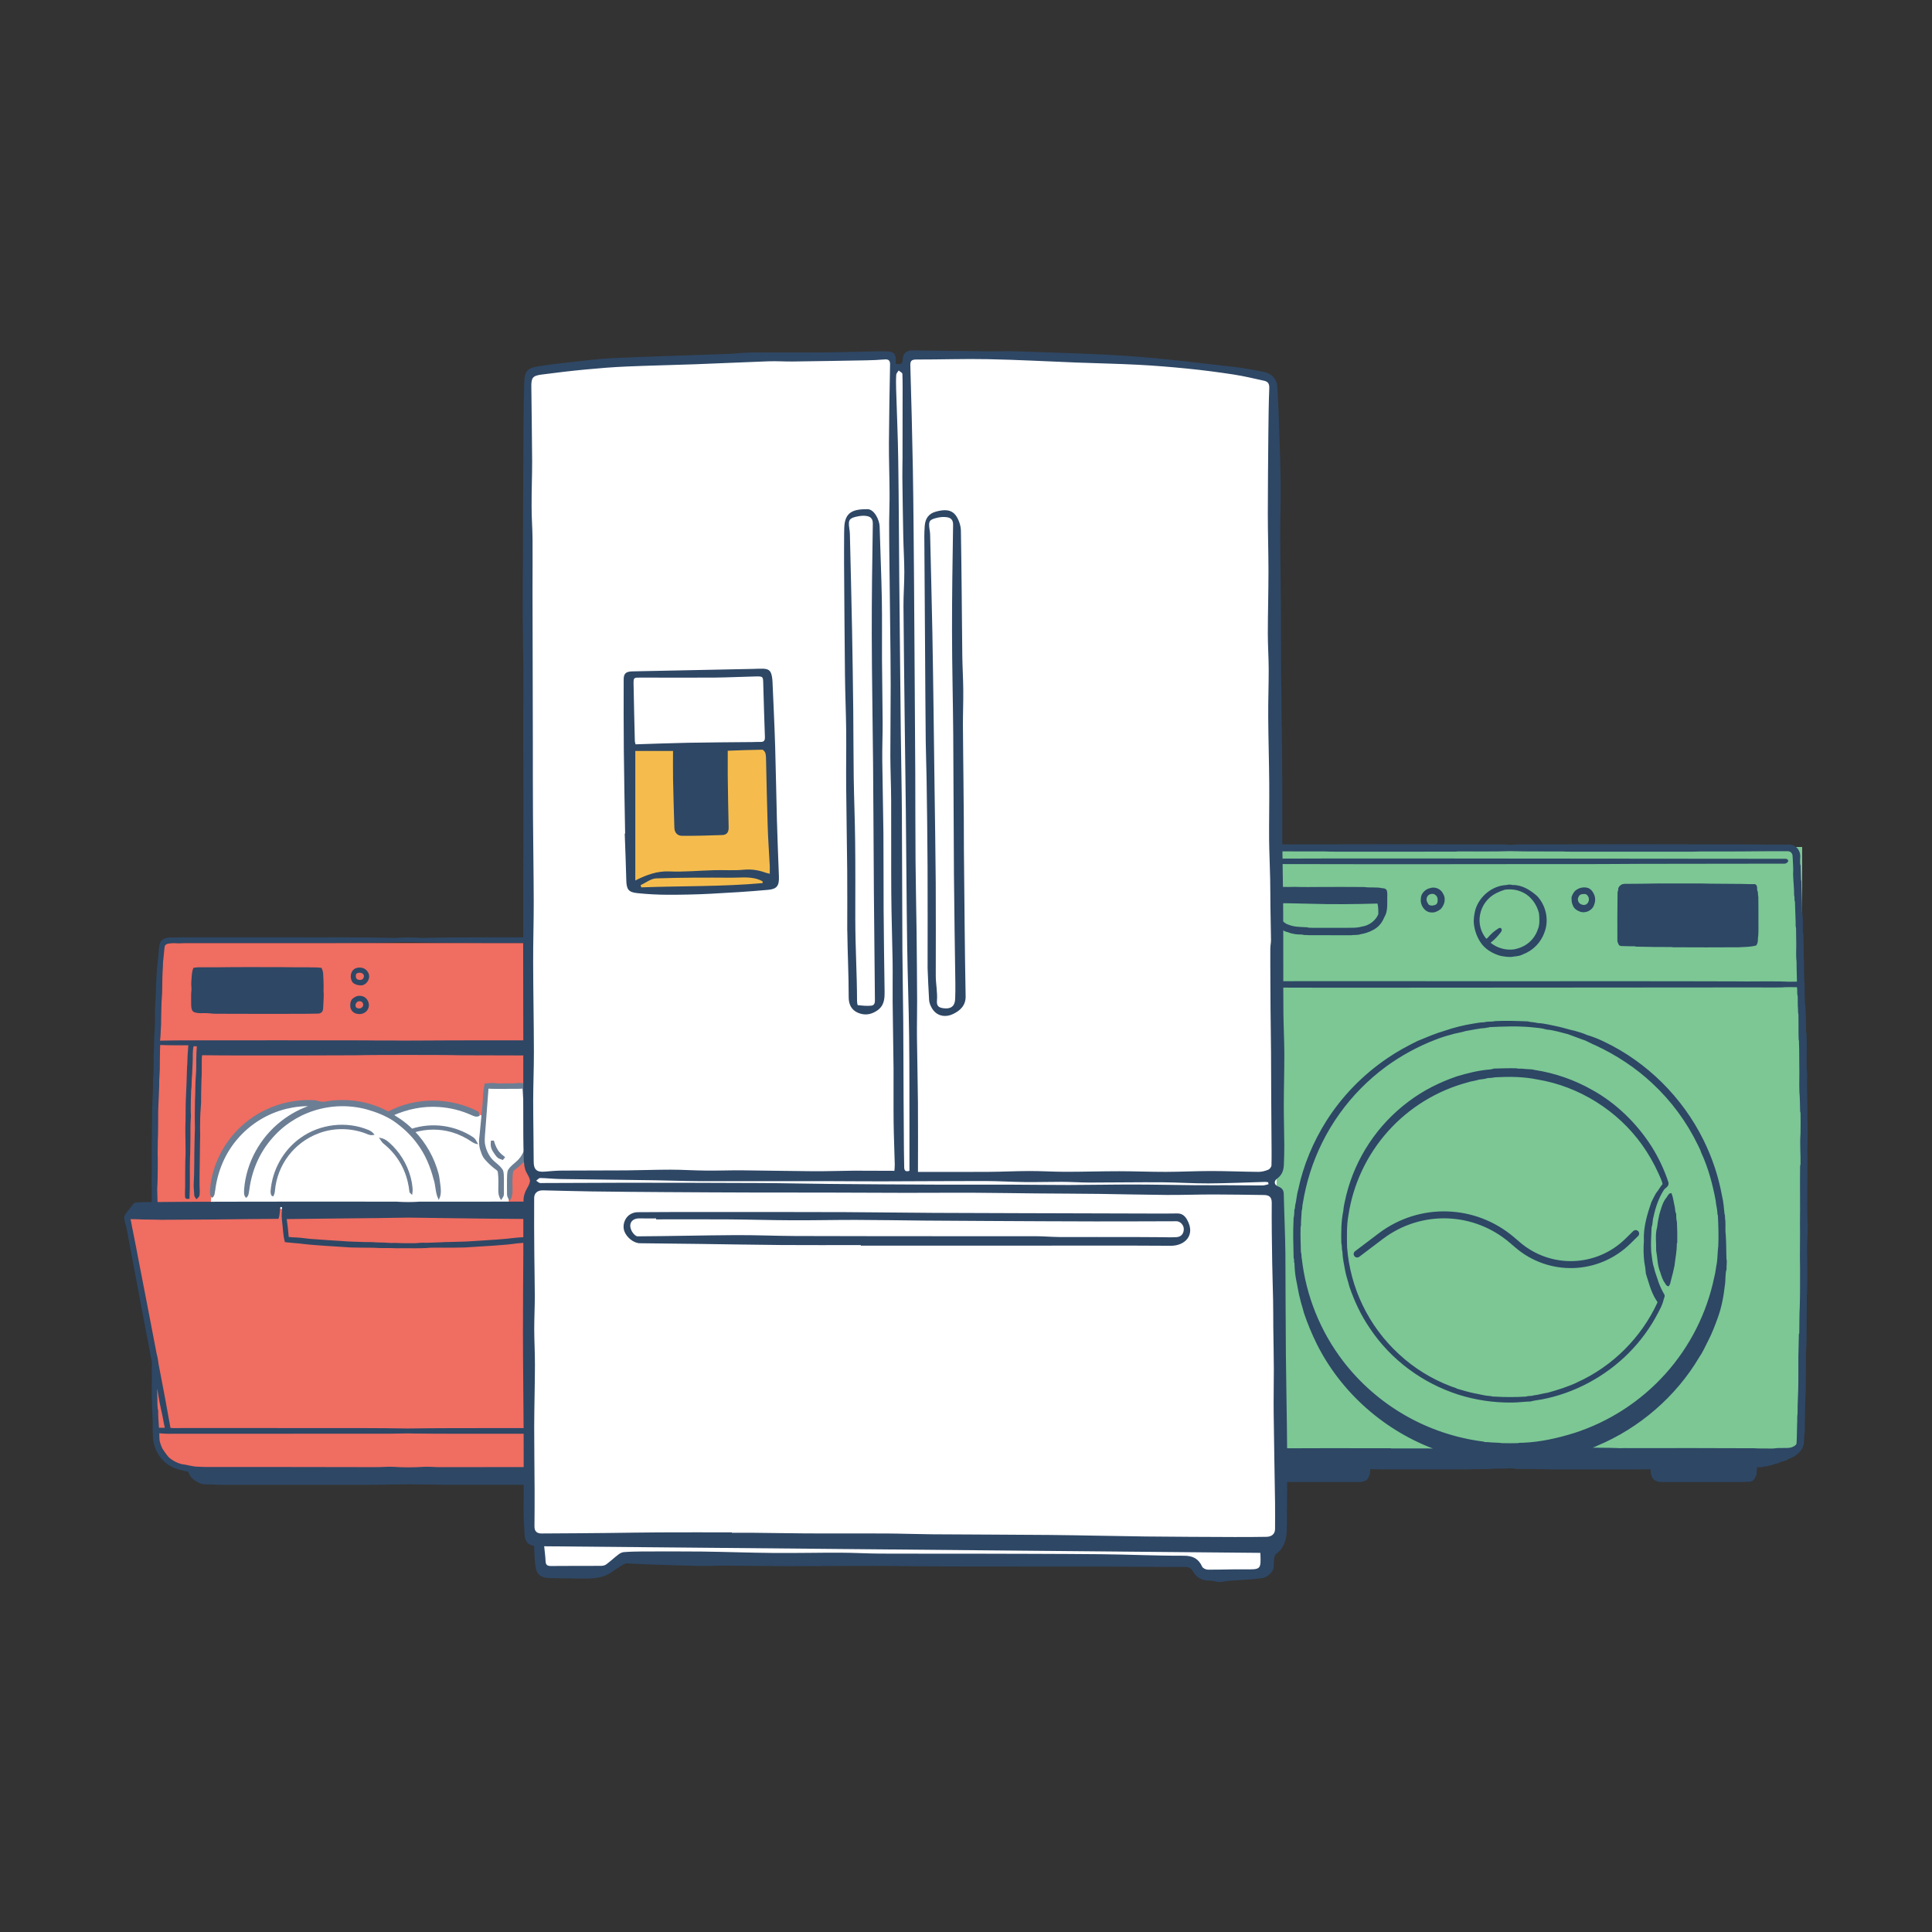 <?xml version="1.0" encoding="utf-8"?>
<svg xmlns="http://www.w3.org/2000/svg" id="Home" viewBox="0 0 572 572">
  <rect x="0" y="0" width="572" height="572" fill="#333333" stroke="none"/>
  <defs>
    <style>
      .cls-1 {
        fill: #7cc794;
      }

      .cls-1, .cls-2, .cls-3, .cls-4, .cls-5 {
        stroke-width: 0px;
      }

      .cls-6 {
        fill: none;
        stroke-linecap: round;
        stroke-linejoin: round;
        stroke-width: 2.06px;
      }

      .cls-6, .cls-7 {
        stroke: #2e4765;
      }

      .cls-2, .cls-7 {
        fill: #2e4765;
      }

      .cls-8 {
        fill: #6c7e94;
        stroke: #6c7e94;
      }

      .cls-8, .cls-7, .cls-9 {
        stroke-width: .52px;
      }

      .cls-3 {
        fill: #f5bc4d;
      }

      .cls-4 {
        fill: #f06d61;
      }

      .cls-9 {
        fill: #020202;
        stroke: #010101;
      }

      .cls-5 {
        fill: #fff;
      }
    </style>
  </defs>
  <path class="cls-1" d="M371.92,250.77h161.64v174.42c0,3.24-2.63,5.88-5.88,5.88h-155.77v-180.29h0Z"/>
  <path class="cls-5" d="M157.18,110.61c27.15-4.98,64.5-5.81,106.66-4.68l.96,2.94,3.41.06.96-3.71c40.05.48,77.28,2.1,107.03,6.71l2.23,234.17-2.64,2.23,2.84,5.68.81,100.24-4.26,4.26-.2,6.7-18.06,1.01-5.07-4.06-167.02-1.22-6.6,4.47-16.61-.43-1.92-9.16-1.77-.22-.75-345.02Z"/>
  <path class="cls-4" d="M48.32,279.21h109.61v156.06H60.32l-8.87-1.57-5.22-7.31v-18.27l-8.35-48.02,7.83-1.04,2.61-79.86Z"/>
  <path class="cls-5" d="M71.8,334.54c-7.93,6.26-9.57,18.27-9.4,23.49l88.21-.52v-10.44l5.74-4.7v-20.88h-12l-1.57,8.87c-2.78-1.22-9.6-3.65-14.61-3.65s-10.79,2.09-13.05,3.13c-1.04-.35-3.97-1.36-7.31-2.61-3.34-1.25-8.7-.52-10.96,0l-3.65-.52c-3.83,0-13.47,1.57-21.4,7.83Z"/>
  <path class="cls-7" d="M204.17,359.31c-.48-.63-1.02-1.22-1.48-1.87-.28-.37-.55-.81-.9-1.09-1.71-.2-3.51-.16-5.24-.21,0-2.12,0-4.24.05-6.33-.11-4.01.04-7.99-.07-12-.04-1.44.02-2.91-.04-4.36-.07-1.83.04-3.69-.07-5.52-.07-1.59-.09-3.19-.19-4.78-.09-1.41.02-2.82-.11-4.22-.23-2.82,0-5.65-.21-8.47,0-2.59-.23-5.17-.32-7.76-.02-2.36.04-4.7-.19-7.06-.12-1.3-.05-2.59-.12-3.9-.12-2.54-.23-5.1-.55-7.62-.25-1.27-.11-2.56-.39-3.85-.05-.77-.26-1.46-.95-1.9-.7-.38-1.48-.57-2.28-.55-1.24.05-2.47-.07-3.71-.05h-42c-6.81.02-13.66.02-20.47.18-2.23-.14-4.47-.16-6.71-.07-.58.04-1.16.09-1.76.07-3.83-.11-7.66-.12-11.47-.16-16.89-.05-33.76-.02-50.64-.03-1.24-.02-2.47.11-3.71.05-.79-.03-1.58.15-2.28.55-.69.44-.9,1.13-.95,1.9-.28,1.31-.14,2.61-.41,3.92-.41,3.56-.55,7.16-.62,10.74-.18,1.99-.25,3.99-.23,6,.04,2.29-.16,4.59-.26,6.88-.05,1.11-.02,2.24-.09,3.35-.14,2.26.02,4.53-.12,6.79-.04.85-.14,1.69-.12,2.56.04,2.29-.16,4.59-.21,6.88-.14,2.29-.02,4.59-.11,6.88.02,3.18-.09,6.35-.05,9.53.04,1.94.02,3.88-.04,5.82.05,2.17.05,4.34.05,6.51-1.73.07-3.51.02-5.24.21-.42.34-.72.87-1.06,1.29-.53.74-1.24,1.41-1.68,2.21-.14.27-.2.58-.16.88.09,1.2.58,2.26.78,3.41.53,3.05,1.13,6.11,1.71,9.16,1.84,9.74,3.65,19.5,5.54,29.24.14.58.19,1.19.14,1.78-.14,1.3.05,2.58,0,3.88-.12,4.16.04,8.36.23,12.53.07,1.06-.09,2.12.02,3.19.11,1.25-.05,2.36.37,3.57.74,3.04,2.86,5.7,5.79,6.88,1.35.51,2.74.89,4.16,1.11.34.56.53,1.16.97,1.67.65.86,1.54,1.31,2.47,1.76,1.09.49,2.19.27,3.35.34.88.05,1.78.14,2.66.12h44.47c1.89,0,3.76-.07,5.65-.09,2.59.04,5.17-.14,7.76-.03,1.41.07,2.84.02,4.27.03,1.57.04,3.16.07,4.73.07h44.11c.81,0,1.62-.03,2.42-.1.9-.09,1.78,0,2.68-.07.9-.07,1.8-.64,2.58-1.11.99-.65,1.46-1.6,1.98-2.63.53-.14,1.08-.18,1.61-.32,1.39-.41,2.72-.71,3.95-1.52,1.71-1.01,3.02-2.68,3.83-4.47.36-.91.64-1.85.83-2.81.07-1.59.21-3.16.11-4.75.05-2.35.23-4.71.23-7.06.12-2.35.04-4.71,0-7.06,0-1.06.12-2.12,0-3.18-.04-.61,0-1.22.16-1.82,2.21-11.33,4.29-22.67,6.46-34,.28-1.45.55-2.91.79-4.36.18-1.13.76-2.38.78-3.6.06-.44-.24-.83-.49-1.18ZM47.37,304.61c.14-1.75.04-3.53.09-5.28-.02-1.82.23-3.65.28-5.47.02-3,.11-6.02.26-9,.21-1.52.28-3.07.49-4.59.07-.58.49-.94,1.04-1.08.86-.21,1.78-.37,2.66-.23.78.11,1.52-.03,2.28-.05h41.82c6.12-.02,12.26-.02,18.39-.14,2.98-.07,5.96-.18,8.96-.07,7.36.19,14.7.19,22.06.21h39.7c.94-.03,1.88,0,2.82.07.97.12,1.87-.23,2.82,0,.76.1,1.76.19,2.05,1.04.3,1.59.32,3.23.55,4.83.16,2.77.25,5.52.26,8.29-.02,2.06.3,4.11.28,6.17.05,1.76-.05,3.53.09,5.28.11,1.25.12,2.52.21,3.78-2.93-.07-5.84-.09-8.77-.09-17.24.02-34.46-.04-51.7,0-4.89.05-9.76.03-14.65.07-3.83-.07-7.64,0-11.47-.07-17.29-.05-34.59,0-51.88,0-2.98,0-5.96.02-8.95.09.19-1.27.2-2.52.29-3.78h0ZM46.4,348.73c.07-1.99.04-4.01.05-6-.09-1.59.04-3.18,0-4.76.16-3.05.09-6.12.12-9.18.11-2.47.23-4.94.3-7.39-.05-2.12.25-4.23.19-6.35-.04-1.98.05-3.95.11-5.93,2.96.11,5.91.11,8.88.09-.07.6-.11,1.22-.14,1.82-.19,1.69-.11,3.39-.28,5.08-.09,3.12-.18,6.23-.35,9.35-.09,2.17-.04,4.36-.09,6.53-.19,3.88.16,7.76-.07,11.64-.04,2.47-.05,4.94-.04,7.41,0,1.11-.11,2.24-.02,3.35.12.46.46.28.79.28.21-3.92.02-7.85.14-11.77.11-1.69.05-3.41.12-5.1.04-2.24-.05-4.57.12-6.84.09-.74-.04-1.43-.02-2.17,0-1.99.04-4.01.12-6,.19-1.18.11-2.35.19-3.53.18-1.52.14-3.05.25-4.57.12-1.78-.12-3.46.34-5.21.48.02.94.02,1.41.04.04.9-.12,1.78-.11,2.68-.12,2.06.05,4.13-.16,6.18-.21,2.47-.12,4.94-.26,7.41-.05,2.7-.09,5.42-.02,8.12-.09,1.54-.05,3.05-.12,4.59-.12,4.06,0,8.12-.25,12.17-.04,1.01.14,2.01.16,3.02,0,.39.19.67.41.97.26-.27.6-.42.64-.83.14-.97,0-2.01,0-2.98-.02-3.23.09-6.48.11-9.71.04-1.18,0-2.35.05-3.53.09-1.66-.05-3.3.02-4.94-.02-2.05.11-4.11.28-6.16,0-2.24.04-4.48.11-6.72.16-1.94.05-3.88.09-5.82-.02-.61.03-1.22.14-1.82,3.78.02,7.57.09,11.35.07,11.4,0,22.83.02,34.23-.05,5.42-.12,10.82-.09,16.23-.1,5.06.02,10.13-.02,15.18.1,12.53.05,25.06.07,37.59.04,2.59-.02,5.19-.04,7.76-.11-.04,1.45.19,2.89.19,4.34s.16,3,.3,4.5c.07.92.04,1.83.11,2.75.14,1.94.07,3.87.12,5.82.04,1.29-.07,2.59.11,3.87.12.97,0,1.85,0,2.84-.05,3.18-.05,6.35-.02,9.53.11,2.65.12,5.29.19,7.94-.02.37.16.58.41.85.16-.16.39-.3.48-.53.35-3.74.16-7.36.21-11.08-.04-1.64-.02-3.3-.04-4.94-.02-1.59.14-3.16,0-4.73-.12-3.28.07-6.64-.28-9.9-.04-1.71-.02-3.41-.18-5.12-.04-2.12-.23-4.23-.28-6.35,0-.78-.16-1.53-.25-2.31.39-.14.81-.16,1.22-.09.35.27.44.92.51,1.32.23,3.78.56,7.53.62,11.31.18,1.94.05,3.88.23,5.82.11,1.9.19,3.83.18,5.73.09,5.44,0,10.89.07,16.32.05,1.36.02,2.72.05,4.08,0,.25.09.49.26.67.46-.07.6-.83.6-1.2-.09-3.41.02-6.83-.09-10.25-.19-3.48.09-6.93-.02-10.41-.14-2.95,0-5.87-.21-8.82-.09-1.48-.11-2.97-.18-4.43-.07-1.41-.02-2.81-.14-4.22-.09-.88-.12-1.76-.19-2.65-.11-1.18-.05-2.36-.21-3.55,2.96,0,5.93,0,8.89-.11.07,2.1.12,4.2.11,6.28-.04,1.76.19,3.53.19,5.29s.14,3.53.16,5.29c.23,2.89.11,5.77.16,8.65-.04,1.66.14,3.3.09,4.96.09,1.53-.04,3.05.02,4.57-.02,2.35,0,4.71.14,7.06.14,1.66-.02,3.25-.04,4.91-2.36.02-4.73-.04-7.09-.05-6.93-.02-13.52-.02-20.5-.05-14.52,0-29.05,0-43.58.02-2.29.16-4.59.16-6.88,0-14.82-.03-29.64-.03-44.47,0-5.88.02-11.77.04-17.65.04-2.96,0-5.93.07-8.89.07,0-.93-.05-1.85-.07-2.79-.1-1.57.11-3.1.1-4.62h0ZM156.95,360.62c-.34,1.94-.48,3.92-.83,5.86-1.18.11-2.38.11-3.56.25-3.48.44-6.97.62-10.46.85-1.66.07-3.32.25-4.99.28-1.84.02-3.65.14-5.47.14-1.64.12-3.3.11-4.94.2-.94.03-1.84-.07-2.77.05-.94.12-1.91.07-2.88.07-1.08-.02-2.12.03-3.18-.05-.94-.09-1.87.05-2.82-.04-1.41-.14-2.82-.07-4.23-.18-.99-.09-1.99-.02-3-.07-2.12-.11-4.23-.07-6.35-.28-2.77-.18-5.52-.32-8.29-.56-1.73-.05-3.41-.39-5.12-.49-.94-.05-1.89-.07-2.82-.18-.14-1.94-.37-3.88-.65-5.8,6.16-.11,12.32-.11,18.47-.21,5.95-.05,11.88-.11,17.82-.23,8.17.16,16.36.19,24.53.32,3.86.02,7.7.04,11.57.09h0ZM46.55,417.93c-.17-1.12-.24-2.25-.21-3.39-.09-2.08-.05-4.16-.05-6.26.12,1.11.39,2.19.6,3.28.39,2.54.88,5.07,1.46,7.55.23,1.29.49,2.58.76,3.86h-2.29c-.09-1.69-.26-3.38-.26-5.05ZM194.77,426.49c-.39,1.98-1.38,3.88-2.88,5.24-1.06.91-2.31,1.58-3.65,1.98-1.41.18-2.77.56-4.18.76-1.06.05-2.12.12-3.18.14h-32.12c-6.41,0-12.83.05-19.23.02-1.36-.04-2.7-.16-4.06-.09-3,.2-6,.2-9,0-1.76-.1-3.53.12-5.29.09-16.71-.05-33.4-.04-50.11-.04-.83,0-1.64-.07-2.47-.09-1.64,0-3.26-.6-4.94-.78-1.27-.34-2.46-.93-3.49-1.75-1.54-1.25-2.54-3.02-3.05-4.92-.28-.93-.16-2.01-.23-3,1.42.16,2.86.22,4.29.18,21.41,0,42.82,0,64.23-.02,2.47,0,4.94-.14,7.41-.05,7.99.1,16,.05,24,.07h43.58c1.49.06,2.98,0,4.46-.18-.04.81,0,1.62-.08,2.43h0ZM195.4,415.61c.02.95-.25,1.87-.23,2.81,0,1.52-.18,3.04-.23,4.55-.76.02-1.54.02-2.29,0,.39-1.8.67-3.62,1.11-5.42.35-1.76.74-3.53.99-5.31.19-1.34.56-2.63.71-3.97-.02.97.02,1.94.02,2.91.02,1.48-.11,2.96-.07,4.43ZM202.89,363.49c-.44,2.1-.85,4.2-1.25,6.32-1.08,5.66-2.19,11.34-3.3,17.01-.94,4.78-1.82,9.58-2.75,14.36-.35,1.13-.41,2.28-.65,3.42-1.18,6.14-2.35,12.26-3.44,18.44-.54.06-1.08.08-1.62.07-2.7-.05-5.42-.04-8.12-.04h-35.29c-8.58.02-17.17-.02-25.76.12-4.39-.1-8.79-.09-13.18-.12-17.43-.02-34.87-.02-52.3-.02-1.66-.04-3.34.12-4.98-.05-1.09-6.21-2.26-12.39-3.46-18.58-.19-.85-.23-1.71-.42-2.54-.28-1.01-.44-2.06-.65-3.11-1.59-8.43-3.26-16.87-4.89-25.3-.58-3-1.13-6-1.75-9-.3-1.25-.42-2.52-.79-3.78,2.01-.04,4.01.16,6.02.12,1.11-.02,2.24.07,3.35.07,5.17-.02,10.36-.07,15.53-.09,6.35-.07,12.7-.16,19.06-.19.41-1.15.26-2.38.6-3.56.26.03.55.09.81.14.1.27.13.55.11.83-.15,1.18-.15,2.37,0,3.55.28,2.01.25,3.99.79,5.96,1.34.16,2.7.26,4.04.37,5.03.65,10.13.81,15.18,1.18,2.29.05,4.59.09,6.88.09,1.59.11,3.18.11,4.76.09,1.41.05,2.82.09,4.23.05,2.12-.03,4.23.07,6.35-.05,1.8-.18,3.67-.11,5.47-.11,2.06.03,4.11-.05,6.18-.07,2.88-.18,5.77-.37,8.65-.55,1.84-.18,3.63-.23,5.45-.49,1.76-.27,3.53-.3,5.31-.51.35-2.35.78-4.66.97-7.02.26-1.08-.3-1.99-.12-3.04.14-.46.97-.67,1.02-.04.19,1.06.25,2.12.53,3.16,8.33.02,16.64.21,24.95.21,4.18,0,8.36.13,12.53,0,2.19.04,4.36-.16,6.55-.12-.26.98-.42,1.9-.58,2.81Z"/>
  <path class="cls-7" d="M56.85,296.5c.02.76-.05,1.66.21,2.38.07.17.18.32.32.43.14.11.31.18.49.21.95.28,1.84.16,2.82.18,1.06-.04,2.12.19,3.18.18,8.59.05,17.17.03,25.76.02,1.54.02,3.07-.07,4.61-.07.26,0,.51-.08.72-.24.2-.16.34-.39.39-.65.07-.46.11-.91.11-1.37.04-1.41.21-2.79.07-4.2.02-1.08.05-2.13-.02-3.21-.11-1.2.05-2.24-.49-3.37-1.22-.18-2.4-.07-3.62-.14-2.7-.02-5.42.02-8.12-.05-6.18,0-12.35-.05-18.53.04h-5.82c-.5,0-.99.05-1.48.14-.49,1.27-.42,2.58-.55,3.9-.09.85.11,1.66.04,2.51-.16,1.13-.07,2.19-.09,3.34Z"/>
  <path class="cls-7" d="M106.75,291.49c1.11.07,2.1-1.02,2.26-2.06.21-1.11-.62-2.22-1.64-2.58-.62-.16-1.34-.21-1.94.05-1.45.58-1.69,2.63-.83,3.79.53.56,1.43.77,2.15.79ZM105.59,287.91c.69-.3,1.78-.25,2.22.44.28.37.23.9.04,1.29-.42,1.09-2.52,1-2.72-.23-.11-.45-.09-1.27.46-1.49h0Z"/>
  <path class="cls-7" d="M105.9,299.92c1.22.28,2.63-.44,2.96-1.68.37-1.16-.35-2.65-1.54-3.02-.5-.16-1.04-.18-1.55-.05-.48.17-.93.44-1.31.79-.49.58-.58,1.53-.46,2.26.09.45.32.86.66,1.16.34.3.77.49,1.23.53ZM105.96,296.23c.43-.12.88-.07,1.27.14.67.46.78,1.57.09,2.08-.56.55-1.59.46-2.12-.05-.49-.83-.09-1.79.76-2.17Z"/>
  <path class="cls-8" d="M143.77,343.12c.79.91,1.67,1.75,2.61,2.51.51.42,1.13.67,1.27,1.37.23,1.76.18,3.5.14,5.26-.02.9.09,1.78.56,2.58.28-.44.6-.77.58-1.32.02-1.48,0-2.96,0-4.43-.05-.81.04-1.75-.25-2.52-.9-1.48-2.28-2.1-3.42-3.49-1.07-1.37-1.75-3.01-1.98-4.73-.11-1.34.11-2.74.18-4.08.34-4.08.6-8.15.92-12.23,1.69.14,3.39.04,5.08.09,1.82-.07,3.64.05,5.45-.09.35,4.59.65,9.18,1.04,13.78.07,1.2.19,2.31-.11,3.5-.41,1.6-1.2,3.23-2.4,4.39-.99,1.01-2.08,1.6-2.82,2.86-.3.83-.19,1.82-.26,2.7.02,1.48-.04,2.96.02,4.45.04.51.28.9.53,1.34.71-1.08.58-2.77.56-4.01-.06-1.34,0-2.69.16-4.02.14-.79,1.11-1.17,1.66-1.69,1.2-1.08,2.65-2.33,3.21-3.87.37-.78.41-1.57.64-2.38.12-.46.02-.97.04-1.45.07-1.34-.19-2.72-.3-4.06-.28-3-.6-5.98-.72-9-.16-1.18-.11-2.54-.56-3.64-.46.05-.92.04-1.38-.02-.95-.12-1.82.16-2.77.11-1.69-.12-3.39.16-5.1-.11-.92-.12-1.73.09-2.65.14-.39,1.87-.42,3.74-.55,5.63-.3,3.11-.6,6.23-.9,9.34-.25,1.55-.26,3.32.35,4.8.25.83.56,1.6,1.16,2.29Z"/>
  <path class="cls-9" d="M164.95,343.12c.79.91,1.67,1.75,2.61,2.51.51.42,1.13.67,1.27,1.37.23,1.84.19,3.6.11,5.44-.04,1.08-.26,1.99.48,2.91.18-.3.44-.62.49-.97.34-1.59.14-3.3.19-4.96-.07-.93.05-1.99-.26-2.88-.9-1.5-2.36-2.17-3.49-3.6-1.38-1.8-2.15-4.1-1.89-6.39.39-4.84.72-9.67,1.08-14.52,1.76.11,3.52.11,5.28,0,1.76.12,3.52.12,5.28,0,.35,4.59.64,9.18,1.04,13.78.07,1.2.19,2.31-.11,3.5-.41,1.66-1.24,3.32-2.51,4.48-.9.9-2.21,1.71-2.79,2.89-.23.94-.16,1.98-.21,2.93.07,1.8-.18,3.32.23,5.05.11.2.27.37.46.5.15-.1.27-.24.35-.4.08-.16.12-.34.11-.52.04-2.1-.16-4.23.04-6.31.05-.55.02-1.04.39-1.48.41-.42.94-.7,1.36-1.09.97-.8,1.84-1.71,2.61-2.7.94-1.57,1.52-3.34,1.32-5.19-.26-3.18-.62-6.35-.9-9.51-.28-2.29-.19-4.59-.67-6.86l-1.46-.16c-.94-.11-1.82.16-2.77.12-1.18-.02-2.35-.02-3.53,0-.95.02-1.82-.23-2.77-.12-.49.05-.97.12-1.46.16-.24,1.22-.38,2.45-.42,3.69-.09,1.92-.32,3.83-.49,5.73-.23,2.15-.39,4.31-.65,6.44-.07,1.22-.07,2.36.34,3.53.34.9.71,1.89,1.38,2.65Z"/>
  <path class="cls-8" d="M63.45,352.43c.69-5.59,2.88-10.94,6.55-15.25,3.81-4.52,8.96-7.72,14.7-9.14,2.59-.62,5.31-.93,7.96-.76-3.37,1.04-6.53,2.7-9.3,4.89-6.11,4.78-10.2,12.14-10.82,19.89-.02.71-.16,1.66.34,2.24.55-.46.53-1.39.67-2.05.71-5.52,2.89-10.82,6.53-15.07,3.35-4.01,7.77-6.98,12.74-8.58,5.15-1.66,10.68-1.79,15.9-.37,2.75.78,5.49,1.85,7.89,3.41,2.79,1.94,5.29,4.24,7.27,7.02,2.29,3.11,3.76,6.65,4.73,10.37.64,1.82.51,3.88,1.29,5.61.53-1.22.37-2.74.19-4.02-.16-1.02-.23-2.03-.49-3.04-1.25-4.71-3.68-9.03-7.06-12.55,3.7-1.11,7.65-1.13,11.36-.05,2.13.64,4.14,1.61,5.96,2.88.37.26.78.45,1.22.55-.3-.55-.6-1.15-1.13-1.5-2.63-1.73-5.61-2.85-8.73-3.28s-6.29-.15-9.29.81c-1.08-1.05-2.24-2.02-3.48-2.88-.74-.51-1.54-.97-2.28-1.48,4.36-1.96,9.09-2.93,13.85-2.59,3.38.22,6.7,1.06,9.78,2.47.65.28,1.24.56,1.94.23-.09-.3-.19-.58-.3-.88-8.06-4.17-18.07-4.32-26.15-.12-.28.12-.41.18-.67.02-5.56-3.02-12.28-3.94-18.48-2.79-.94.18-2.03-.25-2.91-.42-5.02-.32-10.03.66-14.56,2.84s-8.41,5.5-11.28,9.64c-2.79,4.06-4.59,8.84-4.94,13.78-.02.69-.12,1.48.34,2.05.55-.37.53-1.27.65-1.87Z"/>
  <path class="cls-8" d="M109.05,334.81c-6.51-2.74-14.33-1.78-20.03,2.36-4.98,3.57-8.17,9.37-8.65,15.46.02.37-.02,1.13.39,1.29.23-.46.36-.96.39-1.47.34-3.8,1.75-7.42,4.06-10.46,2.31-3.03,5.44-5.35,9.01-6.68,4.31-1.66,9.23-1.67,13.59-.17.92.28,1.59.81,2.61.65-.38-.43-.85-.76-1.38-.99Z"/>
  <path class="cls-8" d="M115.98,339.34c-.99-.95-1.84-1.85-3.23-2.15.32.48.62.95,1.08,1.3,3.6,2.89,6.12,6.92,7.15,11.42.23.95.4,1.91.49,2.88-.02.21.26.3.39.44.16-.99-.05-2.08-.18-3.07-.76-4.1-2.75-7.87-5.7-10.82Z"/>
  <path class="cls-8" d="M147.78,341.41c-.86-.95-1.39-2.24-1.76-3.46-.14,0-.3.02-.44.02-.04.58-.09,1.11.07,1.69.21.79.67,1.38,1.13,2.05.23.36.52.68.85.95.37.18.76.34,1.15.48l.41-.51c-.49-.41-.99-.74-1.39-1.22Z"/>
  <path class="cls-9" d="M166.92,338.14c-.62.53-.35,1.09-.16,1.76.23.67.72,1.29,1.16,1.83.51.62,1.02,1.18,1.89,1.24.13-.2.25-.41.35-.62-.65-.44-1.29-.83-1.75-1.48-.61-.83-.88-1.89-1.5-2.74Z"/>
  <path class="cls-7" d="M534.9,362.51c-.08-2.01-.06-4.02-.09-6.04.05-4.56.02-9.14.06-13.71-.02-1.7-.05-3.41.03-5.11.11-3.41-.13-6.81-.05-10.22.01-2.79-.23-5.58-.07-8.36.1-1.46-.23-2.74-.17-4.18.05-2.95.09-5.88-.02-8.83-.26-.54-.1-1.25-.14-1.86-.1-2.34.01-4.94-.32-7.2-.1-1.79-.11-3.55-.1-5.34-.2-1.63-.12-3.38-.19-5.11-.05-.93.1-1.91-.09-2.79.02-2.4-.02-4.8-.09-7.2-.06-.15-.11-.31-.15-.46-.01-2,.08-3.8-.16-5.81-.15-.25-.04-.65-.07-.93,0-2.83-.2-5.66-.21-8.49-.09-.18-.13-.37-.11-.57,0-1.32-.13-2.63-.11-3.95-.39-1.08.02-2.32-.17-3.49-.28-1.39-1.3-2.43-2.76-2.56-5.09.05-10.3-.03-15.4-.05-21.08-.07-42.16-.07-63.24,0-1.41.02-2.8,0-4.2.15-1.23-.16-2.49-.12-3.73-.15-21.39-.06-42.78-.06-64.17,0-4.89.01-9.81.1-14.7.04-1.32.09-2.62,1.07-2.67,2.46-.28.31-.16.88-.18,1.27.12,1.44-.1,2.86-.05,4.31-.12.16-.17.37-.15.57-.07,1.62-.08,3.25-.07,4.88-.04.16-.09.32-.16.46-.06,1.55-.08,3.1-.07,4.64-.33.79-.07,1.65-.27,2.56-.26,2.27-.08,4.51-.23,6.8-.09,1.14-.12,2.28-.08,3.42.06,1.32-.09,2.63-.04,3.95-.02.74.05,1.39-.12,2.09v4.18c0,.11-.01.21-.05.31-.04.1-.1.19-.18.26-.04,1.82.03,3.65-.03,5.47,0,.21-.07.41-.2.57-.03,1.67.02,3.34-.06,5.01.02.21-.04.41-.17.57-.03,1.36.01,2.72-.02,4.08-.09,2.48.05,4.95.01,7.43.03,1.09-.18,2.16-.13,3.25.1,2.4.03,4.8-.07,7.2,0,1.86.02,3.72,0,5.57-.21,1.58-.07,3.28-.21,4.88.31,2.66.11,5.24.18,7.9-.02,4.64.04,9.31-.03,13.94.25,3.64.04,6.87.2,10.45.02,3.3-.15,6.46.11,9.76.03,2.15.11,4.37-.05,6.5-.11,3.13-.1,6.39-.06,9.52.07.41-.13.82.32,1.04.03,5.39.05,10.56.07,15.92.03.34-.07.76.16,1.03,0,5.24.08,10.13.45,15.35.36.53.47,1.14.95,1.61,1.39,1.65,3.15,2.09,5,2.96.96.33,1.67.63,2.71.76.86.46,1.82.7,2.8.7.65.34,1.61.18,2.33.23.2,1.1-.05,2.44.63,3.36.18.33.44.62.75.84,1.11.08,2.29.18,3.39.16h23.57c.54,0,.99-.29,1.53-.4.96-.84,1.14-2.04,1.15-3.27.17-.11.38-.16.59-.13,3.42.1,6.84.06,10.27.07h18.2c2.18-.11,4.36-.06,6.54-.11,1.58-.25,3.08-.08,4.67-.15.62-.05,1.24-.07,1.87-.05.33,0,.77-.05,1.04.18,3.91.01,7.88.04,11.79.15h17.73c3.5,0,7,.02,10.5-.07l.19.07c.22.55,0,1.29.3,1.82.23,1.3,1.36,1.8,2.54,1.91h21.47c1.4-.02,2.82.07,4.2-.1.61,0,1.18.05,1.64-.41.47-.46.47-1.01.82-1.51.06-.76.03-1.61.22-2.34.64-.07,1.55.14,2.1-.23.42-.06.86.12,1.17-.23.96.08,1.57-.45,2.46-.6.53-.1,1.04-.3,1.5-.57.62,0,1.1-.39,1.66-.45.3-.46,1.04-.49,1.51-.77,1.78-.87,3.36-2.39,3.42-4.46.15-.93-.09-1.92.22-2.79-.02-2.79.14-5.58.12-8.36.12-1.26,0-2.51.18-3.72.05-3.79.01-7.59.05-11.38.23-2.75.22-6.26.21-9.06.04-2.63.04-5.27.05-7.9-.02-.19,0-.39.09-.56.06-2.76.07-5.51.07-8.26-.07-3.02-.14-6.04.04-9.06,0-1.1.13-2.17.09-3.26ZM362.11,288.87c-.05-.38.23-.55.16-.93.02-3.65-.14-8.02.05-11.62.05-.82-.1-1.83.19-2.56-.02-1.7.06-3.41.09-5.11.06-.15.11-.31.15-.46-.04-1.01.09-2.01.08-3.02.23-.46.12-.9.15-1.39.03-2.64.26-5.26.2-7.9.31-.91.09-2.11.3-3.02.22-.68.78-1.03,1.47-1.13,4.05-.01,8.09.01,12.13.06,4.98.04,9.96.02,14.94.02,2.21.13,4.54.05,6.77.08,10.73,0,21.47.02,32.2-.02.76-.1,1.56-.03,2.33-.05,4.59-.02,9.18.07,13.77-.09,5.18.16,10.38.05,15.56.1,1.4.1,2.86.03,4.27.06,11.36.02,22.72.02,34.07,0,3.12-.12,6.42-.03,9.57-.06,6.31.02,12.58-.12,18.9-.08.97.13,1.53.89,1.53,1.83.08,1.77.26,3.57.14,5.34.08,2.29.31,3.75.3,6.17.26.54-.03,1.3.25,1.83.09,2.05.11,4.11.21,6.17.03.59-.09,1.08.12,1.63.03,1.47,0,2.94.06,4.41.03,1.89-.15,3.72.09,5.58-.03,1.86.1,3.72.1,5.57.03.21,0,.42-.09.61-1.62.05-3.42.03-5.05-.06-4.43-.09-8.87.06-13.3-.02-22.72-.08-45.42-.03-68.14-.04-12.84-.01-25.67-.02-38.5-.03-12.68,0-25.36-.03-38.04.09-2.23.11-4.52.11-6.77.16l-.2-.07c-.19-.61-.01-1.42-.06-2.06ZM465.99,424.56c-4.74,1.49-9.98,2.64-14.94,2.84-.56.07-1.09-.07-1.63.12-1.56.04-3.11.04-4.67,0-1.34-.19-2.82-.12-4.2-.29-.5-.07-.93.08-1.4-.17-8.2-1.04-16.11-3.69-23.27-7.8-7.16-4.11-13.43-9.59-18.45-16.13-6.76-8.85-10.99-19.35-12.26-30.39-.18-.62-.02-1.39-.28-1.98-.06-2.44-.17-4.88-.09-7.33-.01-.2.02-.39.11-.57-.02-1.49.15-2.96.22-4.44.25-.59.12-1.37.29-1.97.5-3.15,1.23-6.25,2.18-9.29,3.99-12.66,11.92-23.73,22.64-31.61,4.46-3.24,9.32-5.9,14.47-7.9,1.52-.61,3.08-1.12,4.67-1.53,1.42-.48,3-.65,4.52-1.12,2.02-.32,3.79-.78,5.87-.91.38-.17.8-.03,1.14-.25,4.27-.2,8.49-.37,12.75.05,1.59.18,2.69.2,4.29.67,2.24.18,4.18.86,6.33,1.37,1.84.64,3.47,1.33,5.25,1.93,1.11.49,1.91.99,3.03,1.43,6.12,2.87,11.82,6.59,16.76,11.21,5.62,5.22,10.22,11.42,13.56,18.31.33.77.81,1.51,1.02,2.32,2.1,4.5,3.43,9.52,4.33,14.4.08,1.19.39,2.11.47,3.25.05.33,0,.75.17,1.04.14,3.06.26,6.12.11,9.19-.21,1.52-.19,3.38-.41,4.88-.27,1.24-.4,2.97-.76,4.18-2.2,10.74-7.22,20.7-14.56,28.87-7.34,8.17-16.73,14.25-27.21,17.61h-.03ZM533.32,344.75c-.17.37-.09.86-.12,1.26-.07,5.34.05,10.69-.03,16.03.07,4.49-.08,8.99.02,13.47,0,3.74.03,7.63-.08,11.36-.15,2.41-.08,5.05-.14,7.22-.02.33.04.74-.13,1.03,0,2.14-.12,4.26-.14,6.4,0,2.56,0,5.11-.01,7.67,0,3.11-.26,6.17-.23,9.29-.19,1.09-.03,2.14-.14,3.25-.06,1.78-.04,3.56-.15,5.34.04.73-.47,1.12-1.07,1.42-1.11.66-2.7.42-3.97.48-.96-.08-1.84.22-2.8.15-1.63-.03-3.35.03-4.98-.08-12.43-.04-24.84-.08-37.26-.03-1.18-.09-2.33.09-3.5-.03-2.76-.13-5.54-.03-8.29-.16.99-.53,1.53-.49,2.46-1.01,12.46-5.2,23.26-14.54,30.08-26.07.99-1.39,1.85-3.33,2.65-4.88,1.07-2.05,2.03-4.52,2.81-6.71,1.12-3.03,1.75-6.33,2.1-9.52.3-1.59.04-3.38.52-4.9-.1-1,.23-2.09-.04-3.02-.08-2.32-.03-4.64-.2-6.97-.2-1.43-.02-2.98-.13-4.41-.18-.63.02-1.27-.23-1.86-.23-2.05-.28-3.46-.78-5.56-1.05-5.66-2.88-11.14-5.44-16.3-6.16-12.49-16.63-22.94-29.26-28.95-1.64-.81-3.35-1.48-5.11-2-1.11-.53-2.4-.87-3.58-1.22-1.63-.33-3.18-.87-4.82-1.23-1.99-.39-4.03-.97-6.07-1.05-.91-.26-2.13-.26-3.04-.5-3.19-.13-6.37-.25-9.57-.08-.97.27-2.16.01-3.14.34-1.25.01-2.14.23-3.38.41-2.78.45-5.52,1.13-8.18,2.04-2.95.86-5.33,1.91-8.17,3.07-3.07,1.53-6.03,3.11-8.87,5.07-7.22,4.88-13.36,11.19-18.02,18.53-3.9,6.2-6.8,13.1-8.28,20.24-.45,1.43-.51,3.19-.9,4.65-.06.4-.01.91-.23,1.27-.03.79-.03,1.7-.23,2.45,0,1.32-.13,2.63-.11,3.95-.05,2.6.11,5.19.12,7.79.25.46.01,1.11.25,1.6.03,1.52.17,3.03.42,4.53.48,2.13.72,4.18,1.31,6.29.27,1.23.75,2.48,1.02,3.72,1.05,3.14,2.32,6.2,3.78,9.17,7.21,14.5,20.22,25.9,35.47,31.36.25.3.58.19.93.23.09.09.2.16.32.21.12.04.25.05.38.03v.02c-.24.01-.48.01-.72,0-.31-.39-.73-.08-1.05-.3-.77-.12-1.54-.17-2.32-.15h-10.97l-.46-.06c-12.2-.05-24.36-.01-36.56.03-1.94.11-3.97.08-5.91.07-1.45-.27-2.95-.07-4.43-.18-.84-.12-1.66-.39-2.26-1-.37-.68.02-1.36-.32-2.02-.02-1.47-.07-2.94-.09-4.41-.27-2.28-.03-4.94-.27-7.2-.16-4.5-.08-8.97-.13-13.47.03-.34-.16-.59-.11-.93.05-2.18-.18-4.32-.12-6.5-.02-2.23.07-4.52-.07-6.74.02-1.61.09-3.29-.12-4.88-.07-1.39-.02-2.79-.07-4.18-.06-3.78.21-7.86-.15-11.61-.05-2.17,0-4.33-.03-6.51.03-1.22-.07-2.52.17-3.72.08-1.94-.01-3.87.03-5.81.02-2.14,0-4.14-.17-6.27.12-3.64.05-7.28-.03-10.92.26-3.15.1-5.95.36-9.12.14-2.77-.04-5.54.06-8.3.07-2.69-.08-5.47.22-8.13.06-3.02-.08-6.07.17-9.06-.04-.47.02-.94.17-1.39-.06-1.6.03-3.18.07-4.77.66-.23,1.52-.03,2.23-.07,1.32.21,2.81.04,4.2.12,14.23.13,28.47.08,42.71.09,16.34,0,32.67-.04,49-.03,18.2,0,36.41-.01,54.61-.04,4.2-.04,8.4.05,12.6,0,1.56-.16,3.22-.05,4.8-.08.36.89,0,2.04.33,2.92.02,1.24-.03,2.48.07,3.72.08.57-.06,1.09.14,1.63.06,2.48-.02,4.96.06,7.43.16.46.08.91.11,1.39.1,2.09.03,4.18.08,6.27.07,2.63-.06,5.26.03,7.9.17,1.74.17,3.8.21,5.57-.02.2.02.4.12.57.02,2.06.04,4.1,0,6.17-.25,3.25.07,6.05,0,9.17Z"/>
  <path class="cls-7" d="M365.41,255.43c2.7.08,5.4.08,8.11.09.17.03.35.04.53.03,19.76.05,39.52.06,59.27.04,13.53-.05,27.07,0,40.6-.03,15.43-.12,31.19-.06,46.67-.11h7.7c.5.02,1.43-.7.46-.93-22.79-.02-45.58-.04-68.37-.06-14.08.01-28.16-.04-42.24-.04-17.03,0-34.07,0-51.11.08-.73.09-1.68-.15-2.33.23-.18.07-.23.22-.18.44.15.27.61.22.88.25Z"/>
  <path class="cls-7" d="M520.32,265.41c-.2-.56.02-1.26-.32-1.73-.08-.46.1-1.45-.44-1.65-1.99.03-3.97-.12-5.97-.09-3.27-.05-6.53-.01-9.8-.11-5.91.02-11.83-.07-17.73.07-1.71.04-3.42,0-5.13.04-.32.01-.64.11-.91.29-.27.18-.48.43-.62.72-.1.38,0,.85-.23,1.16-.06,4.86-.1,9.67-.06,14.53.21.43.25,1.19.88,1.19,1.01,0,2.02.09,3.03.07.49.02.93-.07,1.4.11,3.5.1,7,.12,10.5.12.15.02.31.04.47.07,6.46.05,12.92.03,19.37,0,1.84-.12,3.24-.05,5.03-.5.6-.85.29-1.73.51-2.68.1-1.46.04-2.95.05-4.41-.01-2.41.02-4.81-.03-7.21Z"/>
  <path class="cls-7" d="M447.78,262.29c-.56-.18-1.17-.18-1.74,0-4.08.15-7.79,3.23-8.97,7.07-.37,1.39-.61,2.98-.41,4.41.23,1.73.83,3.4,1.76,4.88,1.3,2.11,3.57,3.45,5.91,4.1,1.29.23,2.63.48,3.92.18.85-.07,1.81-.2,2.55-.62,1.46-.55,2.78-1.41,3.86-2.53,1.08-1.12,1.9-2.46,2.4-3.93,1.3-3.53.41-7.6-2.13-10.35-1.98-1.75-4.4-3.29-7.14-3.22ZM455.56,275.19c-.46,1.42-1.27,2.71-2.36,3.74-1.37,1.31-3.11,2.06-4.95,2.41-1.27.16-2.57.06-3.8-.3-1.23-.36-2.38-.96-3.36-1.77-.02-.04-.04-.08-.04-.12,0-.04,0-.09.01-.13.01-.04.04-.08.07-.11.03-.03.07-.06.1-.07,1-.78,1.89-1.68,2.66-2.68.25-.3.68-.76.35-1.16-.08-.03-.16-.03-.24-.02-.08.01-.16.05-.22.11-1.18.73-2.23,1.65-3.12,2.72-.26.22-.53.54-.86.23-.83-1-1.43-2.18-1.75-3.44-.32-1.26-.36-2.58-.11-3.85.26-1.4.84-2.72,1.7-3.86.86-1.14,1.97-2.06,3.25-2.7.83-.42,1.7-.77,2.6-1.04,1.96-.25,3.83-.02,5.6.89,2.43,1.16,4.18,3.72,4.8,6.27.18,1.62.27,3.33-.3,4.89Z"/>
  <path class="cls-7" d="M410.37,263.8c-.2-.49-.61-.56-1.09-.56-1.69-.42-3.67-.09-5.37-.36-4.2-.04-8.4-.03-12.6-.02-2.65,0-5.29.08-7.93-.03-2.1.09-4.2-.06-6.3.08-.17,0-.34.05-.49.13-.15.08-.28.2-.38.33-.28.81-.11,1.79-.17,2.64-.29.46-.11,1.2-.11,1.73.26.88.1,1.92.37,2.8.1.84.52,1.63.96,2.32.99,1.16,2.1,2.18,3.55,2.73.73.14,1.35.54,2.1.6.84.23,1.82.21,2.7.25.52.23,1.18.08,1.74.17,4.07.03,8.44,0,12.6.03.86-.16,1.99.02,2.8-.3,1.22-.19,2.41-.58,3.5-1.16,1.6-.76,2.67-2.05,3.33-3.68,1.01-1.6.85-3.33.88-5.15-.04-.82.1-1.73-.08-2.54ZM408.32,270.75c-.79,1.98-2.9,3.55-5,3.82-1.74.51-3.45.33-5.24.39-3.27,0-6.53.01-9.8-.01-.41-.06-.91.05-1.27-.15-1.85-.11-3.75-.04-5.49-.74-1.17-.31-2.04-1.26-2.93-2.04-.42-.62-.93-1.44-.8-2.21,0-.93.35-1.65.52-2.54l.17-.1c3.11-.06,6.23.11,9.34.14,6.44.2,13.16.15,19.6-.05.21-.03.43,0,.63.07.3,1.06.29,2.31.28,3.42Z"/>
  <path class="cls-7" d="M423.41,263.21c-1.29.27-2.53,1.53-2.48,2.89-.29,1.66,1.02,3.74,2.82,3.78.93.13,1.92-.38,2.62-.93,1.04-1.12,1.53-2.88.65-4.24-.31-.65-.85-1.16-1.52-1.44-.67-.28-1.41-.3-2.09-.07ZM424.69,268.27c-.61.2-1.59.15-2.01-.41-.14-.26-.3-.49-.42-.76-.53-1.13.19-2.58,1.48-2.69,1.13-.25,2.22.82,2.15,1.92.09.91-.23,1.73-1.21,1.93Z"/>
  <path class="cls-7" d="M470.14,263.16c-.55-.17-1.14-.22-1.72-.12-.57.09-1.12.32-1.59.66-.65.4-1.05,1.24-1.29,1.94,0,.71-.02,1.56.33,2.2.26.99,1.29,1.61,2.21,1.9.62.14,1.27.09,1.86-.13.59-.23,1.1-.62,1.47-1.14.55-1,.8-2.18.41-3.29-.34-.86-.79-1.62-1.68-2.01ZM470.43,267.26c-.19.39-.53.68-.94.83-.41.15-.86.13-1.26-.04-1-.23-1.67-1.56-1.17-2.47.07-.24.2-.47.37-.65.18-.18.4-.32.64-.4.76-.11,1.56-.29,2.1.4.28.31.45.71.5,1.12.05.42-.04.84-.24,1.2Z"/>
  <path class="cls-7" d="M492.22,384.89c.11-.48.48-.99.33-1.47-.75-1.25-1.36-2.58-1.84-3.95-.39-1.36-.99-2.7-1.27-4.08-.53-1.6-.59-3.11-.83-4.75-.17-2.45.02-4.88.11-7.33.39-.97.25-2.14.58-3.12.61-2.86,1.52-5.59,3.12-8.06.47-.7,1.46-.93,1.32-1.93-1.22-3.73-2.89-7.29-4.98-10.62-4.36-6.82-10.41-12.76-17.53-16.68-5.24-2.97-10.97-4.96-16.93-5.87-.98-.29-2.2-.18-3.27-.33-.7-.13-1.44.07-2.1-.15-2.23-.08-4.43.04-6.66.08-.3.23-.59.09-.91.25-3.32.21-6.77,1.09-9.93,2.03-5.06,1.73-9.94,4.16-14.23,7.41-9.14,6.82-15.63,16.58-18.37,27.62-.33,1.49-.77,3.15-.87,4.63-.65,3.04-.64,6.39-.58,9.52.27.76.05,1.68.33,2.43.03,1.95.51,4.01.86,5.93.3,1.49.85,2.98,1.19,4.41,1.51,4.4,3.46,8.55,6.13,12.41,6.14,9.19,15.49,16.04,26,19.4,5.06,1.59,10.33,2.37,15.64,2.32,1.75.01,3.8-.27,5.6-.32.91-.27,2.23-.42,3.27-.6,9.63-1.82,18.75-6.74,25.67-13.71,3.46-3.49,6.38-7.48,8.63-11.85.59-1.16,1.3-2.36,1.51-3.64ZM467.15,409.48c-2.74,1.29-5.95,2.31-8.87,3.11-1.46.2-2.66.63-4.2.79-.66.28-1.53.06-2.2.36-3.15.19-6.31.19-9.46,0-.53.08-.87-.18-1.4-.17-1.47-.08-3.15-.57-4.67-.83-1.78-.37-3.29-.84-5.03-1.34-.55-.36-1.25-.45-1.84-.71-5.75-2.18-11.03-5.45-15.53-9.63-8.99-8.29-14.48-19.66-15.39-31.82-.05-3.05-.15-6.34.38-9.31,1.38-9.35,5.49-18.1,11.8-25.16,6.32-7.06,14.57-12.12,23.74-14.57,1.1-.38,2.32-.46,3.37-.82.85-.12,1.77-.17,2.57-.46.75,0,1.5-.08,2.23-.23,4.3-.22,8.38-.21,12.59.66,12.37,2.03,23.94,9.29,31.19,19.53,1.85,2.6,3.44,5.38,4.76,8.28.46,1.08,1.11,2.32,1.33,3.46-.78.89-1.27,1.91-2.03,2.81-.47.84-.91,1.7-1.33,2.56-1.24,3.61-2.41,7.52-2.2,11.38-.16,2.09-.12,4.19.12,6.27.24,1.11.39,2.24.46,3.38.85,2.61,1.49,5.37,3,7.72.17.28.52.63.42.98-4.77,10.39-13.36,19-23.82,23.74Z"/>
  <path class="cls-7" d="M491.5,359.74c-.29,1.22-.5,2.46-.64,3.7-.62,2.17-.2,4.49-.27,6.74.41,2.17.32,4.26,1.19,6.38.34,1.06.7,2.35,1.42,3.23.08.27.45.75.72.79.31-.41.43-1.06.54-1.56.4-1.39.76-2.99,1.06-4.41.25-2.37.67-3.95.67-6.4.1-.17.14-.37.13-.57.04-1.94-.02-3.87-.1-5.81-.2-.76-.21-1.66-.23-2.45-.38-.72-.23-1.38-.44-2.18-.3-1.19-.4-2.56-.89-3.7-.35.03-.8.76-.96,1.08-1.23,1.38-1.7,3.45-2.21,5.17Z"/>
  <path class="cls-5" d="M160.48,273.99h106.09c1.97,0,3.57,1.66,3.57,3.7v78.19c0,2.04-1.6,3.7-3.57,3.7h-106.09c-1.97,0-3.57-1.66-3.57-3.7v-78.19c0-2.04,1.6-3.7,3.57-3.7Z"/>
  <rect class="cls-5" height="257.85" rx="3.66" ry="3.66" width="65.77" x="312.18" y="197.11"/>
  <path class="cls-5" d="M159.44,356.46h112.31c1.99,0,3.61,1.64,3.61,3.66v91.86c0,2.02-1.62,3.66-3.61,3.66h-112.31c-1.99,0-3.61-1.64-3.61-3.66v-91.86c0-2.02,1.62-3.66,3.61-3.66Z"/>
  <path class="cls-2" d="M360.27,468.28c-.71-.11-1.43-.32-2.14-.31-2.18.04-3.85-.84-4.92-2.71-.61-1.06-1.34-1.37-2.59-1.35-7.23.04-14.46-.08-21.7-.09-6.39-.02-12.76.02-19.15.01-10.57-.01-21.13-.02-31.69-.06-6.72-.02-13.46-.16-20.18-.16-8.19-.01-16.38.1-24.57.09-6.15-.01-12.31-.14-18.46-.17-2.7-.01-5.39.14-8.09.08-5.13-.1-10.26-.29-15.39-.46-1.92-.06-3.83-.24-5.75-.29-.46-.01-.97.25-1.38.5-1.11.68-2.18,1.4-3.25,2.15-2.89,2-6.2,1.85-9.47,1.84-2.83-.01-5.65-.09-8.48-.12-3.12-.05-4.32-1.07-4.62-4.11-.17-1.79-.21-3.58-.32-5.46-3.26-.5-2.74-3.34-2.91-5.44-.31-3.75-.17-7.53-.17-11.31-.01-5.68.02-11.35-.01-17.03-.05-9.68-.19-19.35-.2-29.03-.01-7.98.07-15.96.11-23.93.02-5.24-.05-10.5.06-15.74.02-1.14.47-2.38,1.06-3.39,1.17-1.99,1.02-2.59-.1-4.49-.71-1.21-.85-2.86-.9-4.32-.14-4.5-.14-9-.14-13.51-.01-7.44.01-14.89.01-22.32,0-8.86-.04-17.72-.04-26.58.01-14.61.06-29.23.07-43.84,0-7.21-.05-14.41-.06-21.62,0-5.52.07-11.05.05-16.56-.02-5.64-.17-11.27-.19-16.91-.01-7.89.07-15.79.1-23.68.04-10.19.05-20.38.11-30.57.02-4.85.09-9.69.26-14.54.11-2.87,1.05-3.9,3.91-4.36,3.17-.52,6.37-.89,9.57-1.24,4.21-.46,8.41-1.03,12.63-1.22,11.39-.51,22.79-.83,34.19-1.25,2.37-.09,4.73-.4,7.1-.41,6.77-.05,13.53.04,20.3-.02,5.99-.05,11.96-.24,17.95-.36.62-.01,1.24.01,1.87.05,1.88.1,2.48.75,2.46,2.62v1.04c1.24.21,2.08.26,2.08-1.34.01-1.7,1.11-2.63,2.81-2.62,7.39.09,14.79.2,22.18.27,2.93.04,5.86-.09,8.79.01,11.23.42,22.47.63,33.67,1.43,10.34.73,20.65,2.06,30.97,3.22,2.8.31,5.56.91,8.34,1.4,2.33.42,3.96,2.01,4.12,4.44.3,4.5.44,9.01.59,13.51.17,5.18.36,10.38.41,15.56.05,4.95-.14,9.9-.13,14.85.02,7.57.15,15.12.2,22.69.04,4.91-.02,9.83.03,14.74.11,11.77.27,23.55.37,35.32.05,6.09-.02,12.18.01,18.27.04,5.5.19,11.01.24,16.53.05,6.54.04,13.07.05,19.61.01,4.91-.02,9.81.04,14.72.05,3.93.26,7.87.27,11.79.01,5.01-.15,10.02-.16,15.01-.01,3.99.13,7.98.15,11.97.01,1.91-.05,3.82-.13,5.73-.06,1.63-.51,3.04-1.95,4.09-1.11.8-.96,1.93.34,2.41,1.14.44,1.56,1.11,1.58,2.25.06,2.98.19,5.96.27,8.95.09,2.87.19,5.74.21,8.62.06,10.05.06,20.09.15,30.15.08,9.06.3,18.12.36,27.18.05,8.18,0,16.34-.1,24.52-.04,2.77-.75,5.34-3.2,7.12-.36.26-.49.94-.56,1.45-.17,1.17.11,2.56-.44,3.47-.6.98-1.85,2.01-2.95,2.18-3.27.5-6.61.56-9.92.82-.77.06-1.52.22-2.29.35-.47-.02-.92-.02-1.38-.02ZM264.79,346.67c.04-.53.14-1.21.12-1.86-.1-4.21-.29-8.44-.34-12.65-.06-5.24.01-10.48-.02-15.72-.06-6.64-.21-13.27-.27-19.91-.04-3.95.05-7.9-.01-11.86-.1-6.63-.34-13.27-.39-19.92-.07-9.26.01-18.5-.04-27.76-.02-4.39-.22-8.78-.24-13.17-.01-7.03.11-14.07.1-21.1,0-6.03-.1-12.07-.16-18.09-.07-7.28-.17-14.55-.25-21.83-.02-2.76-.05-5.5-.04-8.26.01-2.86.15-5.73.12-8.59-.02-4.9-.21-9.8-.19-14.7.05-7.78.19-15.57.34-23.35.02-1.24-.5-1.57-1.63-1.48-1.8.14-3.61.24-5.41.26-7.28.14-14.56.25-21.86.35-2.38.02-4.74-.15-7.12-.06-7.28.26-14.56.62-21.85.88-6.77.25-13.54.37-20.32.67-4.01.17-8,.5-12,.88-4.32.41-8.64.92-12.95,1.49-2.69.36-3.1.92-3.07,3.65.07,7.33.21,14.65.24,21.98.01,4.49-.19,8.97-.17,13.47,0,3.19.26,6.4.29,9.59.05,5.08-.02,10.16-.01,15.23.02,15.17.06,30.36.1,45.53.01,7.09-.01,14.2.04,21.3.05,8.45.2,16.91.22,25.36.01,5.98-.19,11.94-.17,17.92.02,8.8.2,17.6.22,26.39.01,4.85-.2,9.7-.21,14.55,0,6.03.14,12.07.15,18.09,0,2.3.9,3.14,3.25,2.93,1.74-.15,3.49-.3,5.23-.31,6.32-.05,12.66-.01,18.98-.06,4.36-.04,8.7-.21,13.05-.21,3.49,0,6.97.24,10.46.27,3.5.04,7-.1,10.49-.08,7.12.06,14.23.23,21.35.27,4,.02,7.99-.12,11.97-.16,4,.01,7.93.04,12,.04ZM271.78,346.96c7.23,0,13.99.04,20.74-.01,4.06-.02,8.1-.24,12.16-.25,3.6-.01,7.21.23,10.81.23,5.29,0,10.58-.17,15.88-.17,4.61,0,9.22.2,13.83.19,4.46-.01,8.9-.25,13.34-.25,4.68,0,9.37.21,14.06.25.98,0,2-.27,2.92-.65.42-.17.91-.84.92-1.3.08-2.93.01-5.85,0-8.79-.02-4.06-.05-8.13-.08-12.19-.02-4.18-.02-8.34-.05-12.51-.04-4.39-.11-8.77-.15-13.16-.03-2.52-.03-5.05-.04-7.57-.01-3.32-.04-6.65-.02-9.96,0-.85.21-1.68.2-2.52-.04-3.32-.12-6.63-.17-9.95-.04-2.76-.01-5.52-.08-8.28-.07-3.83-.27-7.67-.31-11.49-.04-5.52.09-11.03.04-16.54-.05-6.6-.26-13.19-.3-19.78-.04-4.67.15-9.36.14-14.03-.01-3.55-.26-7.1-.26-10.65.01-6.14.19-12.28.19-18.42,0-5.69-.19-11.38-.19-17.07,0-7.94.09-15.88.16-23.81.05-4.45.09-8.9.27-13.35.05-1.27-.35-1.95-1.51-2.2-3.03-.66-6.05-1.4-9.1-1.86-4.57-.7-9.15-1.29-13.74-1.75-4.83-.48-9.69-.88-14.53-1.13-6.1-.31-12.2-.43-18.3-.66-8.68-.34-17.35-.82-26.04-.99-7.09-.15-14.2.12-21.31.1-1.47,0-1.78.48-1.74,1.85.3,10.25.57,20.5.75,30.77.19,11.22.25,22.44.35,33.65.09,10.61.14,21.21.21,31.82.05,8.15.12,16.29.15,24.44.04,8.69,0,17.36.08,26.05.05,7,.23,13.99.31,20.98.08,6.77.12,13.53.16,20.3.01,3.6-.09,7.2-.05,10.8.06,6.42.24,12.86.29,19.29.06,6.7.01,13.39.01,20.6ZM216.67,453.66v.14c2.03,0,4.07-.01,6.1,0,5.37.05,10.74.16,16.11.19,7.84.04,15.7-.02,23.54.02,4.52.03,9.04.2,13.56.24,11.64.09,23.28.09,34.9.2,9.43.09,18.88.34,28.32.45,8.75.1,17.51.12,26.27.16,3.16.01,6.32,0,9.49-.06,1.6-.02,2.53-.91,2.54-2.29.01-2.65.04-5.28,0-7.93-.13-8.86-.31-17.72-.41-26.57-.05-4.27.06-8.55.05-12.82-.01-4.15-.11-8.3-.16-12.45-.02-2.71-.01-5.41-.06-8.12-.06-3.6-.21-7.21-.26-10.81-.09-5.97-.19-11.93-.14-17.89.01-1.79-.82-2.3-2.33-2.32-4.97-.06-9.93-.16-14.9-.16-4.62,0-9.25.17-13.87.14-6.65-.05-13.29-.22-19.95-.31-6.21-.08-12.41-.08-18.62-.14-6.26-.06-12.52-.17-18.78-.2-6.66-.02-13.3.03-19.97.03-8.03-.01-16.05-.06-24.07-.08-6.56-.01-13.12,0-19.68-.01-9.16-.03-18.32-.06-27.47-.13-7.23-.05-14.46-.1-21.7-.2-4.8-.06-9.61-.23-14.4-.32-1.51-.03-2.61.69-2.63,2.25-.05,5.69.01,11.38.05,17.07.02,4,.14,8,.14,11.99,0,3.27-.17,6.53-.17,9.79.01,3.54.22,7.08.21,10.63-.02,6.08-.2,12.15-.22,18.22-.01,6.2.1,12.39.12,18.59.01,3.67,0,7.33-.04,10.99-.01,1.47.78,2.06,2.09,2.06,6.71-.02,13.41-.09,20.12-.15,4.84-.05,9.67-.15,14.51-.17,7.27-.04,14.5-.01,21.73-.01ZM373.1,459.75c-70.72-.65-141.3-1.29-211.99-1.95.15,1.45.35,2.89.41,4.34.05,1.13.45,1.52,1.64,1.5,4.92-.06,9.83-.01,14.74-.04.54,0,1.16-.13,1.57-.42,1.22-.91,2.33-1.95,3.54-2.88.46-.36,1.05-.71,1.61-.76,1.81-.15,3.61-.19,5.41-.2,5.94-.01,11.88-.05,17.81.02,7.05.09,14.1.36,21.15.42,6.6.06,13.21-.1,19.8-.08,3.96.01,7.9.25,11.86.27,8.63.05,17.27,0,25.89.02,13.11.04,26.23.04,39.34.16,8.19.07,16.37.48,24.56.45,2.73-.01,4.37.84,5.48,3.24.21.46,1.08.87,1.66.88,3.66.04,7.32-.14,10.99-.09,4.73.06,4.78.06,4.59-4.71,0-.11-.06-.21-.06-.2ZM269.26,346.65c0-4.04.01-8.03,0-12.02-.03-9.36.02-18.71-.1-28.07-.11-9.01-.46-18.02-.58-27.03-.19-13.12-.25-26.24-.39-39.37-.1-9.23-.25-18.46-.35-27.7-.12-11-.27-21.98-.35-32.98-.02-3.38.26-6.76.25-10.13-.01-3.49-.24-6.97-.31-10.46-.12-5.87-.2-11.73-.27-17.6-.02-1.85.04-3.72.05-5.58.01-5.64.01-11.27.02-16.91,0-2.7.04-5.41-.06-8.1-.01-.35-.71-.67-1.1-1.01-.25.41-.68.8-.72,1.22-.1,1.39-.07,2.81-.04,4.2.21,7.1.54,14.19.63,21.29.17,11.54.2,23.1.3,34.64.14,15.38.29,30.78.46,46.16.09,7.89.27,15.78.32,23.67.09,13.47.07,26.94.15,40.41.04,7.09.2,14.19.25,21.28.06,7.62.06,15.24.1,22.87.02,4.94.06,9.9.1,14.85.01,1.75.06,3.49.08,5.24-.01,1.18.55,1.46,1.56,1.11ZM375.56,350.61c-.03-.19-.06-.38-.09-.57-.3-.05-.6-.14-.9-.12-5.59.15-11.18.42-16.75.45-4.62.02-9.25-.31-13.87-.34-7.11-.04-14.22.08-21.32.08-2.76,0-5.53-.2-8.29-.21-3.61-.01-7.21.11-10.82.07-4.01-.05-8.02-.3-12.02-.31-10.16-.01-20.31.08-30.47.1-5.07.01-10.15-.05-15.21-.06-5.45-.01-10.92-.01-16.37-.01-7.67,0-15.34.04-23,0-4.12-.02-8.23-.19-12.35-.25-9.42-.14-18.85-.23-28.27-.37-1.97-.03-3.95-.27-5.91-.3-.39,0-.77.51-1.17.8.41.23.81.69,1.22.69,8.32,0,16.62-.09,24.93-.09,13.56,0,27.11.03,40.67.09,6.61.03,13.21.2,19.82.26,10.57.1,21.14.17,31.7.21,7.1.04,14.21-.03,21.3,0,6.02.01,12.05.12,18.08.11,6.47-.01,12.94-.15,19.42-.14,5.93.01,11.84.15,17.76.2,3.2.03,6.41,0,9.62.01,3.51.01,7.01.07,10.52.06.59,0,1.18-.23,1.78-.36Z"/>
  <path class="cls-2" d="M250.84,275.59c0-5.93.04-11.85-.01-17.77-.07-8.45-.25-16.89-.31-25.32-.05-5.36.07-10.7.01-16.06-.06-5.47-.3-10.94-.36-16.39-.12-11.01-.19-22.01-.27-33.02-.02-3.04.01-6.1.02-9.15,0-.56.02-1.13.04-1.69.17-4.56,2.56-5.46,6.86-5.44,2.04,0,3.56,3.23,3.61,5.11.2,7.15.51,14.29.65,21.44.11,6.08.01,12.15.05,18.23.04,6.15.16,12.29.19,18.44.01,3.72-.15,7.43-.11,11.15.07,7.16.27,14.31.34,21.49.07,7.54.01,15.1.06,22.64.06,8.13.17,16.24.29,24.37.02,2.26-.14,4.26-2.4,5.7-1.84,1.17-3.62,1.3-5.44.55-1.93-.81-2.79-2.43-2.79-4.62.02-6.21-.35-13.43-.41-19.65.02.35,0-.33,0,0,.06,0,0,0,0,0ZM253.23,272.52c-.16,0,.17,0,0,0,0,7.95.5,15.91.51,23.86,0,.42.12,1.21.25,1.22,1.29.14,2.63.27,3.92.15,1.22-.11,1.13-1.21,1.12-2.11-.1-10.44-.22-20.86-.3-31.3-.1-12.69-.12-25.39-.24-38.08-.11-12.8-.36-25.6-.39-38.4-.02-10.94.14-21.87.31-32.79.02-1.48-.62-2.1-1.83-2.3-.82-.14-1.71-.06-2.53.09-2.64.51-2.98,1.02-2.59,3.65.07.5.15,1.01.16,1.52.22,9.53.47,19.06.65,28.58.15,7.95.26,15.91.35,23.86.07,6.6.04,13.2.14,19.78.09,6.31.36,12.61.42,18.93.1,7.76.04,15.56.04,23.35Z"/>
  <path class="cls-2" d="M274.63,286.34c0-9.87.04-19.75-.01-29.61-.04-8.72-.16-17.45-.29-26.16-.05-3.66-.21-7.32-.25-10.98-.09-8.67-.14-17.35-.19-26.02-.08-11.63-.16-23.25-.23-34.88,0-.96.05-1.91.11-2.87.15-2.25,1.11-3.79,3.47-4.39,2.3-.58,4.52-.75,5.93,1.45.77,1.21,1.29,2.8,1.32,4.23.21,12.28.28,24.57.41,36.84.04,3.42.26,6.83.29,10.25.04,3.47-.11,6.93-.1,10.4.03,5.58.11,11.16.16,16.74.04,3.83.08,7.65.1,11.48.01,2.93,0,5.85.03,8.79.06,7.6.14,15.21.22,22.8.08,6.86.15,13.72.29,20.58.05,2.76-1.72,4.3-3.82,5.27-1.89.87-4.11.75-5.62-1.01-.75-.87-1.32-2.15-1.38-3.28-.16-3.19-.36-6.38-.45-9.63.14,0-.14,0,0,0ZM277.05,288.85c-.12,0,.14,0,0,0,0,2.49.55,4.98.35,7.44-.14,1.67.66,2.05,1.97,2.22,2.16.29,3.34-.63,3.42-2.73.05-1.52.09-3.04.06-4.57-.14-10.82-.34-21.66-.42-32.48-.11-13.77-.1-27.52-.21-41.29-.08-10.21-.35-20.42-.36-30.63-.01-10.49.15-20.96.32-31.45.02-1.5-.72-2.08-1.92-2.24-.87-.12-1.82-.05-2.69.15-2.46.56-2.73,1.01-2.36,3.49.08.5.16,1.01.17,1.5.22,9.58.47,19.16.66,28.75.15,7.67.24,15.33.35,23,.1,7.49.2,14.99.29,22.48.12,9.64.3,19.29.36,28.93.06,9.15.01,18.28.01,27.43Z"/>
  <path class="cls-2" d="M254.86,368.62c-7.8,0-15.6.05-23.4-.01-7.95-.06-15.91-.22-23.88-.32-6.05-.08-12.09-.14-18.14-.21-1.84-.02-3.98-1.75-4.63-3.66-.52-1.55.02-3.62,1.49-4.71.66-.5,1.63-.82,2.45-.82,7.92-.08,15.83-.06,23.75-.06,12.61,0,25.21,0,37.82.04,8.7.04,17.39.17,26.09.22,8.75.05,17.5.05,26.24.09,13.06.04,26.12.08,39.17.11,2.2,0,4.41.02,6.61-.03,1.42-.04,2.29.59,2.99,1.79,2.65,4.61-.59,7.82-4.82,7.78-7.81-.07-15.6-.05-23.4-.05-5.93,0-11.84.01-17.76.01h-50.59v-.16ZM194.24,361v-.27c-1.58,0-3.16.05-4.74-.01-2.49-.1-3.63,1.64-2.4,3.88.34.62,1.11,1.44,1.68,1.44,9.6-.06,19.19-.3,28.79-.36,5.96-.04,11.94.23,17.9.26,15.24.05,30.49.05,45.72.06,8.46,0,16.92-.02,25.38,0,2.31.01,4.62.21,6.93.24,3.66.04,7.32,0,10.98,0,4.06,0,8.1,0,12.16.01,2.3,0,4.62.02,6.92.04,1.58.01,3.17.08,4.74-.01,1.39-.08,2.13-.97,2.18-2.32.05-1.23-1.05-2.39-2.13-2.39-8.02.02-16.05.06-24.06.05-10.44-.01-20.89-.08-31.33-.13-6.55-.02-13.11-.06-19.65-.12-6.66-.06-13.33-.19-19.99-.2-6.26-.01-12.52.14-18.78.11-6.32-.02-12.63-.22-18.95-.26-7.13-.05-14.24-.01-21.35-.01Z"/>
  <rect class="cls-3" height="42.25" width="40.93" x="187.21" y="221.1"/>
  <path class="cls-2" d="M185.08,246.8c-.14-8.29-.31-16.58-.39-24.87-.07-6.93-.05-13.87-.04-20.8,0-1.74.71-2.32,2.59-2.36,11.91-.24,23.83-.48,35.73-.73.96-.02,1.92-.09,2.88-.06,1.77.05,2.39.6,2.7,2.36.1.56.15,1.12.17,1.68.27,6.36.59,12.71.78,19.07.22,7.27.32,14.55.52,21.82.15,5.5.39,11.02.59,16.53.1,2.74-.52,3.77-3.17,4.01-5.73.52-11.48.87-17.22,1.17-4.17.21-8.35.3-12.54.29-2.99-.01-5.99-.17-8.96-.48-2.71-.27-3.24-1.14-3.3-3.94-.1-4.56-.3-9.12-.46-13.69.04.01.07.01.11.01ZM215.46,222.28c0,2.58-.02,4.93,0,7.28.07,5.13.14,10.26.27,15.38.04,1.39-.51,2.24-1.87,2.29-4,.14-7.99.26-12,.22-1.31-.01-2.15-.96-2.2-2.36-.15-4.79-.3-9.57-.39-14.37-.05-2.74-.01-5.48-.01-8.39h-11.17v38.35c3.34-1.67,6.44-2.83,10.06-2.68,4.44.19,8.91-.26,13.38-.37,2.88-.08,5.78.15,8.64-.13,2.28-.21,4.37.1,6.46.86.3.11.63.17,1.27.33,0-.87.02-1.58,0-2.27-.2-3.99-.5-7.99-.62-11.98-.21-6.36-.31-12.73-.47-19.09-.02-.8,0-1.6-.2-2.35-.11-.42-.63-1.06-.97-1.04-3.39.04-6.75.19-10.18.31ZM188.18,220.37c5.18-.16,10.31-.36,15.44-.46,6.44-.12,12.87-.15,19.31-.21.73-.01,1.47-.06,2.2-.04,1.16.04,1.38-.52,1.33-1.59-.2-5.23-.34-10.48-.49-15.71-.06-2.08-.05-2.12-2.22-2.09-4.06.09-8.12.3-12.17.34-7.29.05-14.58.01-21.87,0-2.1,0-2.17-.04-2.13,1.99.09,5.58.24,11.15.37,16.73,0,.32.12.63.22,1.04ZM201.69,245.56c3.98-.14,7.69-.27,11.41-.4,1.16-.04.93-.89.93-1.6-.05-6.42-.11-12.86-.16-19.29-.01-2-.01-2.06-2.08-2.06-2.81,0-5.64.1-8.45.16-.62.01-1.29-.16-1.84.04-.42.16-.96.78-.95,1.19.02,2.01.24,4.03.34,6.05.21,4.5.4,9,.61,13.5.02.77.11,1.54.19,2.41ZM225.77,261.46c.01-.15.02-.31.04-.46-.14-.09-.26-.2-.41-.26-2.81-1.38-5.85-.86-8.79-.88-7.44-.05-14.89-.06-22.32.2-1.57.05-3.09,1.3-4.63,2,.06.23.14.44.2.66,11.98-.45,23.96-.19,35.91-1.26Z"/>
  <rect class="cls-2" height="24.15" width="14.68" x="199.83" y="221.8"/>
  <path class="cls-6" d="M484.26,365.22l-2.27,2.23c-9,8.83-23.09,9.31-32.66,1.13l-1.67-1.43c-11.11-9.5-27.18-9.99-38.83-1.19l-7.02,5.31"/>
</svg>